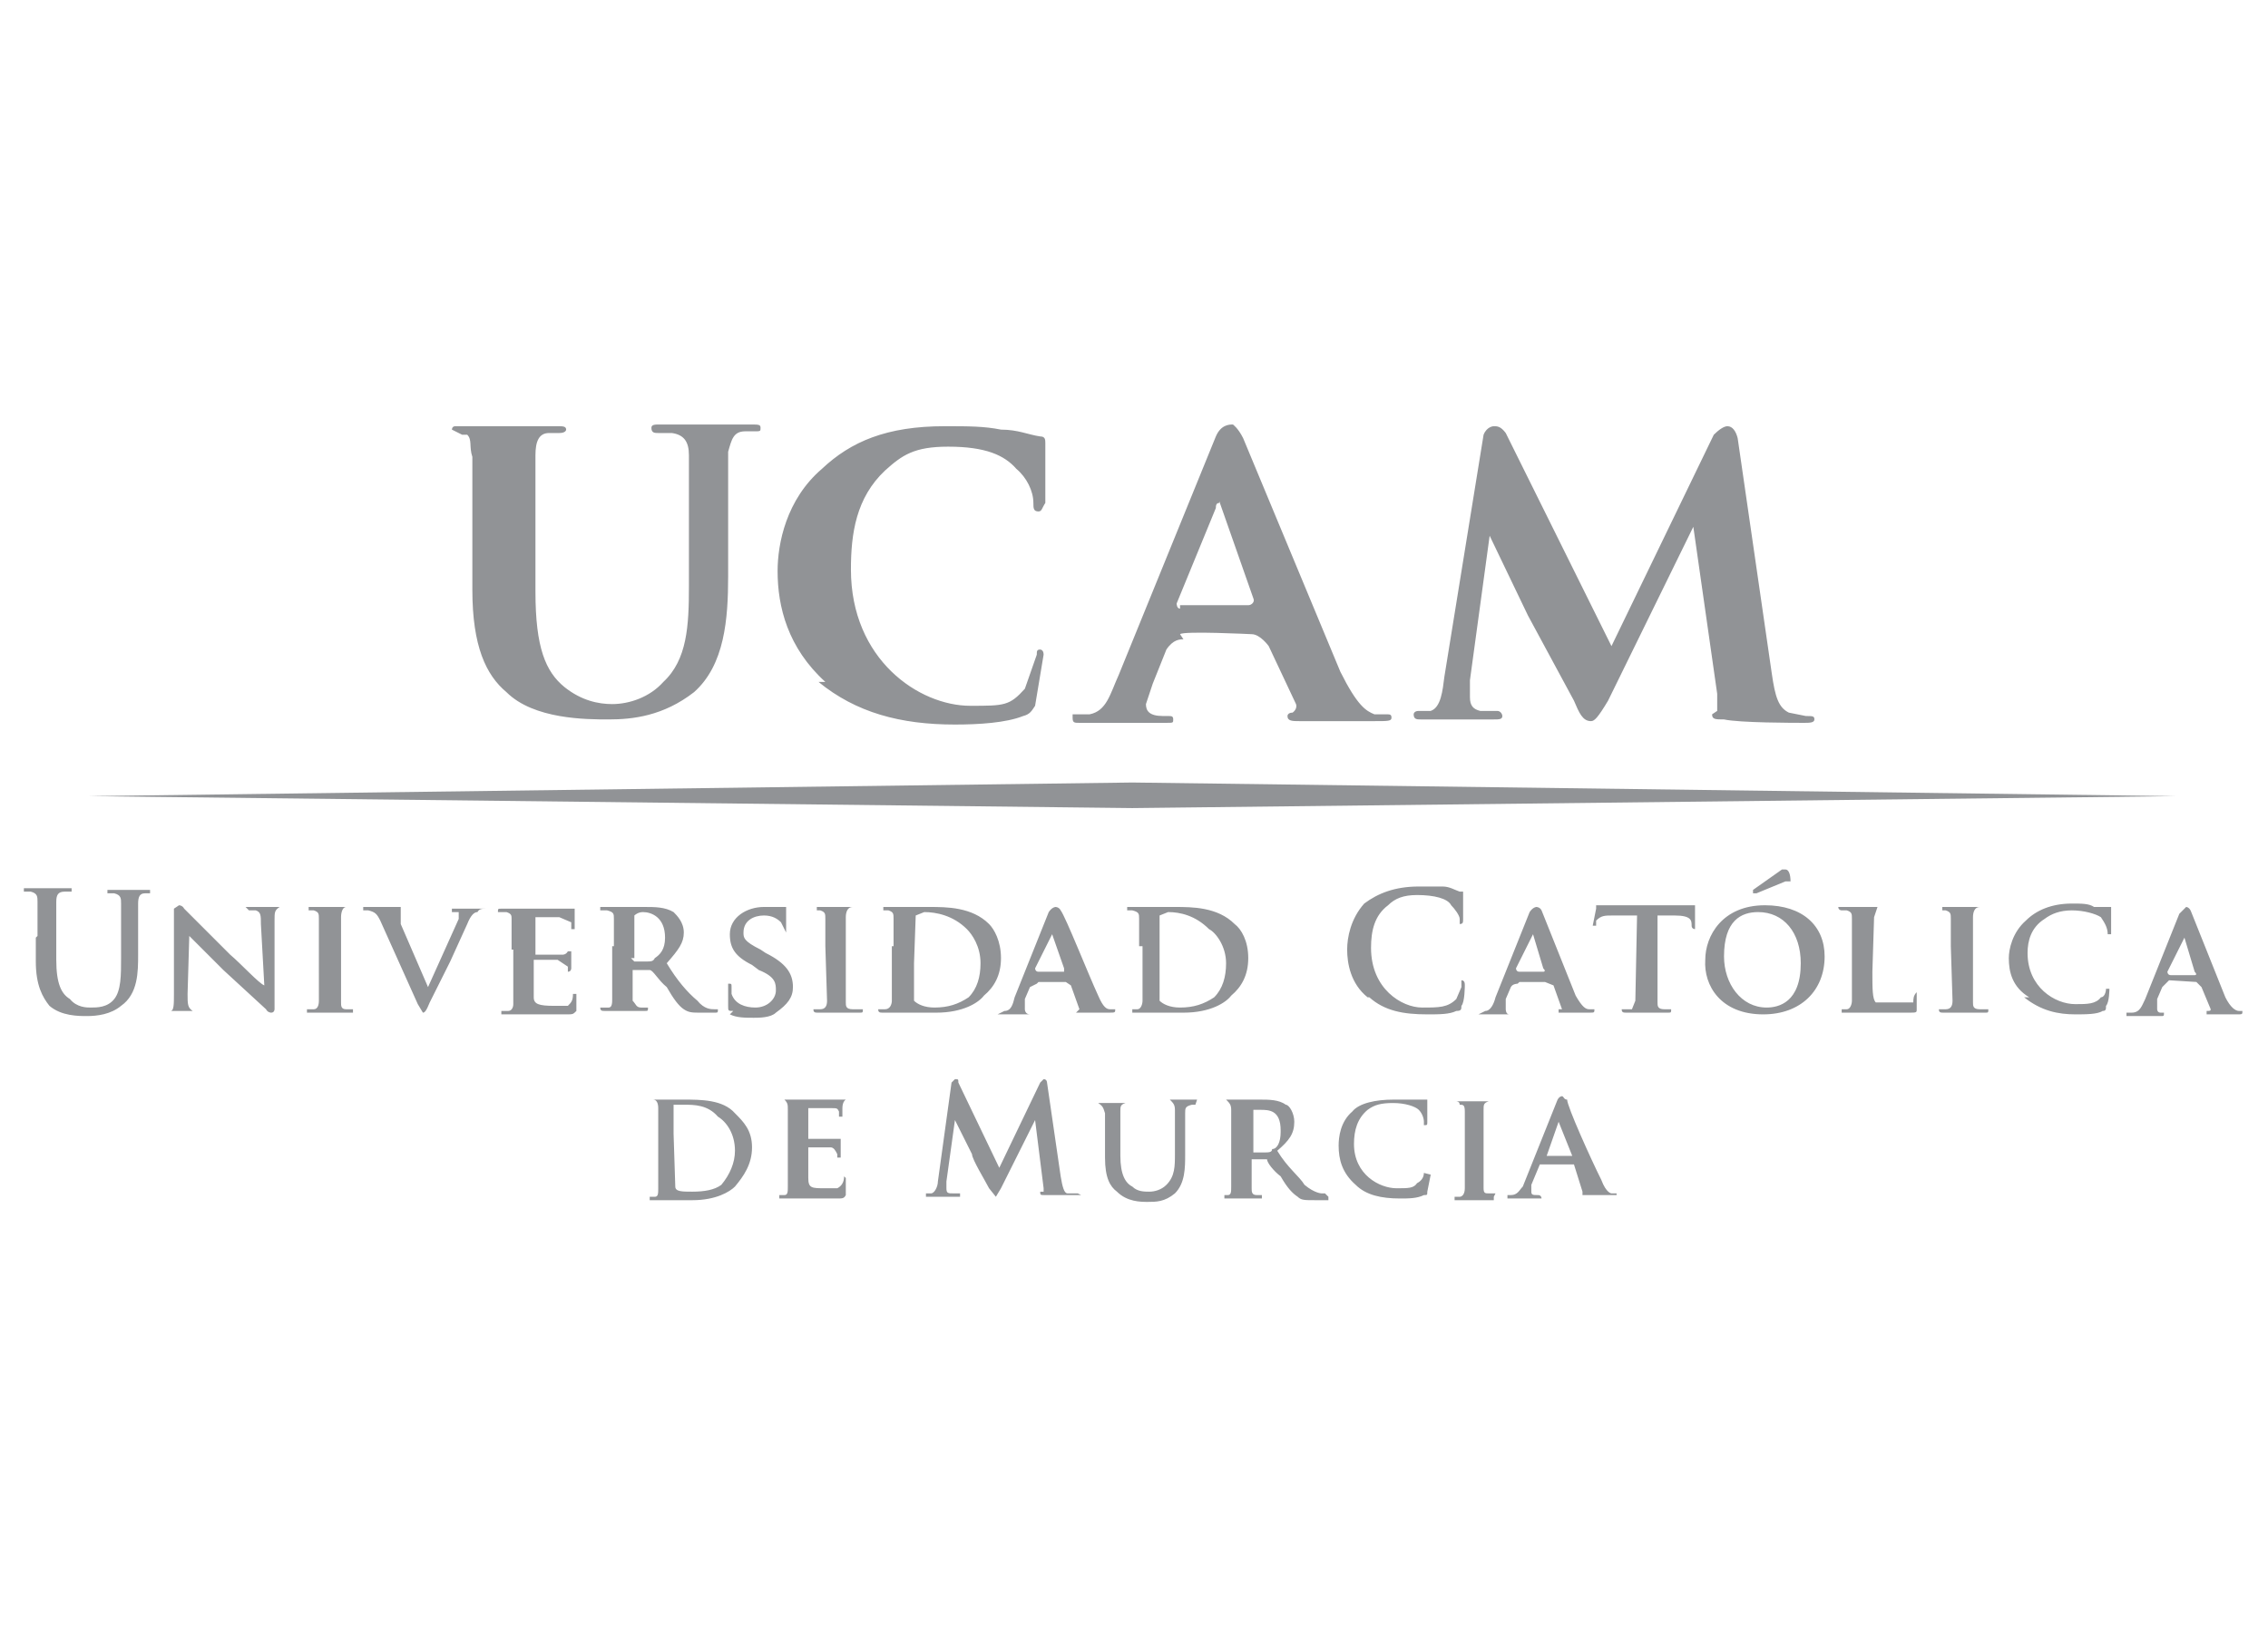 <?xml version="1.0" encoding="utf-8"?>
<!-- Generator: Adobe Illustrator 21.1.0, SVG Export Plug-In . SVG Version: 6.00 Build 0)  -->
<svg version="1.1" id="Capa_1" xmlns="http://www.w3.org/2000/svg" xmlns:xlink="http://www.w3.org/1999/xlink" x="0px" y="0px"
	 viewBox="0 0 133 95.5" style="enable-background:new 0 0 133 95.5;" xml:space="preserve">
<style type="text/css">
	.st0{fill:#919396;}
</style>
<path class="st0" d="M5.2,46.7l61.2,0.7l61.2-0.7l-61.2-0.8 M2.2,54.9v-2c0-0.3,0-0.5-0.4-0.6H1.4v-0.2h2.8v0.2H3.8
	c-0.4,0-0.5,0.2-0.5,0.6v3.4c0,1.4,0.3,2,0.8,2.3c0.4,0.5,1,0.5,1.2,0.5c0.4,0,1,0,1.4-0.5s0.4-1.4,0.4-2.4V53c0-0.3,0-0.5-0.4-0.6
	H6.3v-0.2h2.5v0.2H8.5c-0.3,0-0.4,0.2-0.4,0.6v3c0,1,0,2.3-1,3c-0.6,0.5-1.4,0.6-2,0.6c-0.5,0-1.5,0-2.2-0.6
	c-0.4-0.5-0.8-1.2-0.8-2.6V55L2.2,54.9z M11,58.3c0,0.6,0,0.8,0.3,1h0.3H9.3H10c0.2,0,0.2-0.4,0.2-1v-5l0.3-0.2c0,0,0.2,0,0.3,0.2
	l2.7,2.7c0.6,0.5,1.7,1.7,2,1.8l-0.2-3.6c0-0.5,0-0.7-0.3-0.8h-0.4l-0.2-0.2h2c-0.3,0.2-0.3,0.3-0.3,0.8v5.2c0,0,0,0.2-0.2,0.2
	c0,0-0.2,0-0.3-0.2l-2.5-2.3l-2-2L11,58.3L11,58.3z M18.7,55.5v-1.6c0-0.3,0-0.4-0.3-0.5h-0.3v-0.2h2.6h-0.4c-0.2,0-0.3,0.3-0.3,0.6
	v5c0,0.2,0,0.4,0.3,0.4h0.4v0.2H18v-0.2h0.4c0.2,0,0.3-0.2,0.3-0.5C18.7,58.7,18.7,55.5,18.7,55.5z M22.3,54
	c-0.2-0.4-0.3-0.5-0.7-0.6h-0.3v-0.2H24h-0.5v1l1.6,3.7l1.8-4v-0.4h-0.4v-0.2h2c-0.2,0-0.4,0-0.5,0.2c-0.2,0-0.4,0.2-0.6,0.7l-1,2.2
	l-1.2,2.4c-0.2,0.5-0.3,0.6-0.4,0.6l-0.3-0.5L22.3,54L22.3,54z M30,55.7v-1.8c0-0.2,0-0.3-0.3-0.4h-0.5c0-0.2,0-0.2,0.2-0.2h4.3v1.2
	h-0.2v-0.4l-0.7-0.3h-1.4V56H33c0,0,0.2,0,0.3-0.2h0.2v1c0,0,0,0.2-0.2,0.2v-0.3l-0.6-0.4h-1.4v2.2c0,0.4,0.3,0.5,1.2,0.5h0.8
	c0.2-0.2,0.3-0.3,0.3-0.7h0.2v1c-0.2,0.2-0.2,0.2-0.6,0.2h-3.8v-0.2h0.4c0.2,0,0.3-0.2,0.3-0.4v-3.2L30,55.7z M36,55.5v-1.6
	c0-0.3,0-0.4-0.4-0.5h-0.4v-0.2h2.6c0.6,0,1.2,0,1.7,0.3c0.2,0.2,0.6,0.6,0.6,1.2s-0.3,1-1,1.8c0.6,1,1.2,1.7,1.8,2.2
	c0.4,0.5,0.8,0.5,1,0.5h0.2c0,0.2,0,0.2-0.2,0.2h-0.8c-0.5,0-0.7,0-1-0.2s-0.6-0.6-1-1.3c-0.5-0.4-0.8-1-1-1h-1v1.8
	c0.2,0.2,0.2,0.4,0.5,0.4H38c0,0.2,0,0.2-0.2,0.2h-2.3c-0.2,0-0.3,0-0.3-0.2h0.5c0.2,0,0.2-0.3,0.2-0.5v-3.1L36,55.5z M37,56.2
	l0.2,0.2h0.6c0.4,0,0.5,0,0.6-0.2C38.7,56,39,55.7,39,55c0-1.2-0.8-1.5-1.3-1.5c-0.3,0-0.5,0.2-0.5,0.2v2.5H37z M43,59.3
	c-0.3,0-0.3,0-0.3-0.3v-1.3c0.2,0,0.2,0,0.2,0.2v0.4c0.2,0.6,0.8,0.8,1.4,0.8c0.7,0,1.2-0.5,1.2-1c0-0.4,0-0.8-1-1.2l-0.4-0.3
	c-1-0.5-1.3-1-1.3-1.8c0-1,1-1.6,2-1.6h1.3v1.5l-0.3-0.6c-0.2-0.2-0.5-0.4-1-0.4c-0.6,0-1.2,0.3-1.2,1c0,0.3,0,0.5,1,1l0.3,0.2
	c1.2,0.6,1.6,1.2,1.6,2c0,0.6-0.3,1-1,1.5c-0.3,0.3-1,0.3-1.3,0.3c-0.5,0-1,0-1.4-0.2 M48.4,55.5v-1.6c0-0.3,0-0.4-0.3-0.5h-0.2
	v-0.2H50c-0.3,0-0.4,0.3-0.4,0.6v5c0,0.2,0,0.4,0.4,0.4h0.6c0,0.2,0,0.2-0.2,0.2H48c-0.2,0-0.3,0-0.3-0.2h0.4c0.3,0,0.4-0.2,0.4-0.5
	L48.4,55.5L48.4,55.5z M52.4,55.5v-1.6c0-0.3,0-0.4-0.3-0.5h-0.3v-0.2h2.7c1,0,2.5,0,3.5,1c0.3,0.3,0.7,1,0.7,2s-0.4,1.7-1,2.2
	c-0.3,0.4-1.2,1-2.8,1h-3.1c-0.2,0-0.3,0-0.3-0.2h0.4c0.3,0,0.4-0.3,0.4-0.5v-3.2L52.4,55.5z M53.6,56.5v2.2
	c0.2,0.2,0.6,0.4,1.2,0.4c0.8,0,1.4-0.2,2-0.6c0.5-0.5,0.7-1.2,0.7-2c0-1-0.5-1.7-0.8-2c-0.8-0.8-1.8-1-2.5-1l-0.5,0.2L53.6,56.5
	L53.6,56.5z M66.8,55.5v-1.6c0-0.3,0-0.4-0.4-0.5h-0.3v-0.2h2.8c1,0,2.5,0,3.5,1c0.4,0.3,0.8,1,0.8,2s-0.4,1.7-1,2.2
	c-0.3,0.4-1.2,1-2.8,1h-3v-0.2h0.3c0.2,0,0.3-0.3,0.3-0.5v-3.2L66.8,55.5z M68,56.5v2.2c0.2,0.2,0.6,0.4,1.2,0.4
	c0.8,0,1.4-0.2,2-0.6c0.5-0.5,0.7-1.2,0.7-2c0-1-0.6-1.8-1-2c-0.8-0.8-1.7-1-2.4-1L68,53.7L68,56.5L68,56.5z M60.8,57.7l-0.4,0.2
	l-0.3,0.7v0.6c0,0,0,0.3,0.3,0.3h0.1h-2l0.4-0.2c0.4,0,0.5-0.4,0.6-0.8l2-5c0.2-0.3,0.4-0.3,0.4-0.3s0.2,0,0.3,0.2
	c0.3,0.4,1.6,3.7,2.2,5c0.3,0.7,0.5,0.8,0.7,0.8h0.3c0,0.2,0,0.2-0.4,0.2h-1.9l0.2-0.2l-0.5-1.4l-0.3-0.2h-1.6 M60.9,57h1.5v-0.2
	l-0.7-2l-1,2C60.7,56.8,60.7,57,60.9,57 M80.2,58.5c-1-0.8-1.2-2-1.2-2.8c0-0.7,0.2-1.8,1-2.7c0.8-0.6,1.8-1,3.2-1h1.4
	c0.4,0,0.7,0.2,1,0.3h0.2v1.6c0,0.2,0,0.3-0.2,0.3v-0.3c0-0.2-0.3-0.6-0.5-0.8c-0.2-0.4-1-0.6-2-0.6c-0.8,0-1.3,0.2-1.7,0.6
	c-0.8,0.6-1,1.5-1,2.5c0,2.4,1.8,3.5,3,3.5c1,0,1.5,0,2-0.5l0.3-0.7v-0.4c0.2,0,0.2,0.2,0.2,0.3c0,0,0,1-0.2,1.2
	c0,0.2,0,0.3-0.3,0.3c-0.4,0.2-1,0.2-1.7,0.2c-1.4,0-2.5-0.2-3.4-1 M96,53.7h-1.4c-0.5,0-0.7,0-1,0.3v0.3h-0.2l0.2-1v-0.2h5.8v1.4
	c0,0-0.2,0-0.2-0.2c0-0.3,0-0.6-1-0.6h-1v5.1c0,0.2,0,0.4,0.4,0.4H98c0,0.2,0,0.2-0.2,0.2h-2.4c-0.2,0-0.3,0-0.3-0.2h0.6l0.2-0.5
	L96,53.7L96,53.7z M100,56.3c0-1.4,1-3.2,3.5-3.2c2.2,0,3.5,1.2,3.5,3c0,2-1.4,3.4-3.6,3.4C100.9,59.5,99.9,57.8,100,56.3
	 M105.6,56.5c0-1.8-1-3-2.5-3c-1,0-2,0.5-2,2.6c0,1.6,1,3,2.5,3C104.3,59.1,105.6,58.8,105.6,56.5 M105,51.7h-0.3l-1.7,0.7h-0.2
	v-0.2l1.7-1.2h0.2C104.9,51,105,51.3,105,51.7 M109.8,57c0,1,0,1.6,0.2,1.8h2.2c0-0.2,0-0.4,0.2-0.6v1c0,0.2,0,0.2-0.5,0.2H108v-0.2
	h0.3c0.2,0,0.3-0.3,0.3-0.5v-4.8c0-0.3,0-0.4-0.3-0.5H108c0,0-0.2,0-0.2-0.2h2.8h-0.5l-0.2,0.6L109.8,57L109.8,57z M114.4,55.5v-1.6
	c0-0.3,0-0.4-0.3-0.5h-0.2v-0.2h2.2c-0.3,0-0.4,0.3-0.4,0.6v5c0,0.2,0,0.4,0.4,0.4h0.5c0,0.2,0,0.2-0.2,0.2H114
	c-0.2,0-0.3,0-0.3-0.2h0.4c0.3,0,0.4-0.2,0.4-0.5L114.4,55.5L114.4,55.5z M119,58.5c-1-0.6-1.2-1.5-1.2-2.3c0-0.5,0.2-1.5,1-2.2
	c0.6-0.6,1.5-1,2.7-1c0.6,0,1,0,1.3,0.2h1v1.6h-0.2c0-0.4-0.2-0.7-0.4-1c-0.3-0.2-1-0.4-1.7-0.4s-1.2,0.2-1.6,0.5
	c-0.8,0.5-1,1.3-1,2c0,2,1.6,3,2.8,3c0.7,0,1.2,0,1.5-0.4c0.2,0,0.3-0.3,0.3-0.5h0.2c0,0,0,0.8-0.2,1c0,0.2,0,0.3-0.2,0.3
	c-0.3,0.2-1,0.2-1.6,0.2c-1,0-2-0.2-3-1 M89,57.7c0,0-0.3,0-0.4,0.2l-0.3,0.7v0.6c0,0,0,0.3,0.2,0.3h0.2h-2l0.4-0.2
	c0.3,0,0.5-0.4,0.6-0.8l2-5c0.2-0.3,0.4-0.3,0.4-0.3s0.2,0,0.3,0.2l2,5c0.4,0.7,0.6,0.8,0.8,0.8h0.3c0,0.2,0,0.2-0.3,0.2h-1.8v-0.2
	h0.2l-0.5-1.4l-0.5-0.2h-1.5 M89.1,57h1.4c0,0,0.2,0,0-0.2l-0.6-2l-1,2C88.9,56.8,88.9,57,89.1,57 M127.2,57.5l-0.4,0.4l-0.3,0.7
	v0.6c0,0,0,0.2,0.2,0.2h0.2c0,0.2,0,0.2-0.2,0.2h-2v-0.2h0.3c0.5,0,0.6-0.4,0.8-0.8l2-5l0.4-0.4c0,0,0.2,0,0.3,0.3l2,5
	c0.3,0.6,0.6,0.8,0.8,0.8h0.2c0,0.2,0,0.2-0.3,0.2h-1.8v-0.2c0.2,0,0.3,0,0.2-0.2l-0.5-1.2l-0.3-0.3L127.2,57.5 M127.3,57.2h1.4
	c0,0,0.2,0,0-0.2l-0.6-2l-1,2C127.1,57,127.1,57.2,127.3,57.2 M40.4,64.5h-2.5h0.4c0.2,0,0.3,0.2,0.3,0.5v4.7c0,0.3,0,0.5-0.2,0.5
	h-0.3v0.2h2.5c1.4,0,2.2-0.5,2.5-0.8c0.5-0.6,1-1.3,1-2.3s-0.5-1.5-1-2c-0.7-0.8-2-0.8-3-0.8 M39.5,66.5v-1.7h0.6c0.6,0,1.4,0,2,0.7
	c0.5,0.3,1,1,1,2c0,0.7-0.3,1.4-0.8,2c-0.4,0.3-1,0.4-1.7,0.4c-0.6,0-1,0-1-0.3L39.5,66.5L39.5,66.5z M49.5,69
	c0,0.4-0.2,0.6-0.4,0.7h-0.7c-0.8,0-1,0-1-0.6v-1.8h1.3c0.2,0,0.3,0.2,0.4,0.4v0.2h0.2v-1.1h-1.9V65h1.3c0.4,0,0.4,0,0.5,0.2v0.3
	h0.2V65c0-0.4,0.2-0.5,0.2-0.5h-3.9H46c0.2,0.2,0.2,0.3,0.2,0.6v4.5c0,0.3,0,0.5-0.2,0.5h-0.3v0.2h3.4c0.3,0,0.4,0,0.5-0.2v-1
	 M63.2,70h-0.6c-0.2,0-0.3-0.4-0.4-1l-0.8-5.5c0,0,0-0.2-0.2-0.2L61,63.5l-2.4,5l-2.4-5c0-0.2,0-0.2-0.2-0.2l-0.2,0.2L55,69.3
	c0,0.3-0.2,0.7-0.4,0.7h-0.3v0.2h2V70h-0.4c-0.3,0-0.4,0-0.4-0.3v-0.4l0.5-3.6l1,2c0,0.3,0.8,1.6,1,2l0.4,0.5l0.3-0.5l2-4l0.5,4v0.2
	H61c0,0.2,0,0.2,0.3,0.2h2.1 M70.2,64.5h-2h0.4c0.2,0.2,0.3,0.3,0.3,0.6v2.6c0,0.7,0,1.3-0.5,1.8c-0.3,0.3-0.7,0.4-1,0.4
	s-0.7,0-1-0.3c-0.4-0.2-0.7-0.7-0.7-1.8v-2.6c0-0.3,0-0.4,0.3-0.5h0.4H64h0.4c0.3,0.2,0.3,0.3,0.4,0.6v2.6c0,1.2,0.3,1.7,0.7,2
	c0.6,0.6,1.4,0.6,1.8,0.6c0.5,0,1,0,1.6-0.5c0.6-0.6,0.6-1.5,0.6-2.3v-2.4c0-0.3,0-0.4,0.4-0.5h0.2 M77.7,70h-0.2c0,0-0.4,0-1-0.5
	c-0.3-0.5-1-1-1.6-2c0.7-0.6,1-1,1-1.7c0-0.5-0.3-1-0.5-1c-0.4-0.3-1-0.3-1.5-0.3h-2.5h0.5c0.2,0.2,0.3,0.3,0.3,0.6v4.5
	c0,0.3,0,0.5-0.2,0.5h-0.2v0.2H74v-0.2h-0.3c-0.3,0-0.3-0.2-0.3-0.4V68h0.9c0,0.2,0.4,0.7,0.8,1c0.4,0.7,0.7,1,1,1.2
	c0.2,0.2,0.4,0.2,1,0.2h0.8v-0.2 M75.1,66.4c0,0.6-0.2,1-0.5,1c0,0.2-0.2,0.2-0.5,0.2h-0.6v-2.5h0.4c0.5,0,1.2,0,1.2,1.2 M83.5,68.8
	c0,0.3-0.2,0.5-0.4,0.6c-0.2,0.3-0.5,0.3-1.2,0.3c-1,0-2.5-0.8-2.5-2.6c0-0.8,0.2-1.5,0.8-2c0.4-0.3,0.8-0.4,1.5-0.4
	s1.3,0.2,1.5,0.4c0.2,0.2,0.3,0.5,0.3,0.7V66c0.2,0,0.2,0,0.2-0.2v-1.3h-2c-1,0-2,0.2-2.4,0.7c-0.7,0.6-0.8,1.5-0.8,2
	c0,0.8,0.2,1.6,1,2.3c0.6,0.6,1.5,0.8,2.6,0.8c0.5,0,1,0,1.4-0.2c0.2,0,0.2,0,0.2-0.2l0.2-1 M87.7,70h-0.4c-0.2,0-0.3,0-0.3-0.3
	v-4.6c0-0.3,0-0.4,0.3-0.5h0.2h-2.3h0.2c0,0,0.2,0,0.2,0.2c0.2,0,0.3,0,0.3,0.4v4.5c0,0.4-0.2,0.5-0.3,0.5h-0.3v0.2h2.3v-0.2
	 M94.8,70h-0.3c0,0-0.3,0-0.6-0.8c-0.6-1.2-2-4.3-2-4.7c-0.2,0-0.2-0.2-0.3-0.2c0,0-0.2,0-0.3,0.3l-2,5c-0.2,0.2-0.3,0.5-0.7,0.5
	h-0.2v0.2h2c0,0,0-0.2-0.2-0.2c-0.3,0-0.4,0-0.4-0.2v-0.4l0.5-1.2h2l0.5,1.6v0.2h2 M92.2,67.8h-1.5l0.7-2L92.2,67.8z M26.7,25h6
	c0.3,0,0.5,0,0.5,0.2c0,0,0,0.2-0.4,0.2h-0.6c-0.6,0-0.8,0.5-0.8,1.3v8c0,3.3,0.6,4.7,1.7,5.6c1,0.8,2,1,2.8,1c1,0,2.2-0.4,3-1.3
	c1.4-1.3,1.5-3.3,1.5-5.6v-7.7c0-0.8-0.3-1.2-1-1.3h-0.8c-0.2,0-0.4,0-0.4-0.3c0-0.2,0.2-0.2,0.5-0.2H44c0.5,0,0.6,0,0.6,0.2
	s0,0.2-0.4,0.2h-0.5c-0.7,0-0.8,0.5-1,1.2v7.3c0,2.5-0.2,5.2-2,6.8c-1.8,1.4-3.6,1.6-5,1.6c-1.3,0-4.4,0-6-1.6c-1.2-1-2-2.7-2-6
	v-7.8c-0.2-0.6,0-1-0.3-1.3h-0.3l-0.6-0.3C26.5,25.2,26.5,25,26.7,25 M48.4,40c-2.2-2-2.8-4.4-2.8-6.5c0-1.6,0.5-4.2,2.6-6
	c1.7-1.6,3.8-2.5,7.2-2.5c1.4,0,2.3,0,3.3,0.2c1,0,1.6,0.3,2.3,0.4c0.3,0,0.3,0.2,0.3,0.4v3.5c-0.2,0.3-0.2,0.5-0.4,0.5
	c-0.3,0-0.3-0.2-0.3-0.5c0-0.7-0.4-1.5-1-2c-0.7-0.8-1.8-1.3-4-1.3c-2,0-2.7,0.5-3.7,1.4c-1.7,1.6-2,3.7-2,5.8c0,5.3,4,8,7,8
	c2,0,2.3,0,3.2-1l0.7-2c0-0.2,0-0.3,0.2-0.3c0,0,0.2,0,0.2,0.3l-0.5,3c-0.2,0.3-0.3,0.5-0.7,0.6c-1,0.4-2.6,0.5-4,0.5
	c-3.2,0-5.8-0.7-8-2.5 M87,25.5c0.2-0.5,0.6-0.5,0.6-0.5c0.2,0,0.4,0,0.7,0.4l6.2,12.5l6-12.4c0.3-0.3,0.6-0.5,0.8-0.5
	c0.3,0,0.5,0.3,0.6,0.7l2,13.8c0.2,1.4,0.4,2,1,2.3l1,0.2c0.4,0,0.5,0,0.5,0.2s-0.3,0.2-0.6,0.2c-0.6,0-3.8,0-4.7-0.2
	c-0.5,0-0.7,0-0.7-0.3l0.3-0.2v-1l-1.4-9.8l-5,10.2c-0.6,1-0.8,1.2-1,1.2c-0.5,0-0.7-0.5-1-1.2l-2.7-5l-2.4-5h0.2l-1.2,8.8v1
	c0,0.5,0.2,0.7,0.6,0.8h1c0.2,0,0.3,0.2,0.3,0.3c0,0.2-0.2,0.2-0.5,0.2h-4.3c-0.2,0-0.4,0-0.4-0.3c0,0,0-0.2,0.3-0.2h0.7
	c0.6-0.2,0.7-1.2,0.8-2L87,25.5L87,25.5z M69.4,37.5c-0.2,0-0.6,0-1,0.6l-0.8,2l-0.4,1.2c0,0.4,0.2,0.7,1,0.7h0.3
	c0.2,0,0.3,0,0.3,0.2s0,0.2-0.4,0.2h-5.1c-0.3,0-0.4,0-0.4-0.3v-0.2h1c1-0.2,1.2-1.2,1.7-2.3l5.7-14c0.3-0.7,0.8-0.7,1-0.7
	c0,0,0.3,0.2,0.6,0.8l5.7,13.7c1,2,1.5,2.3,2,2.5h0.7c0.2,0,0.3,0,0.3,0.2s-0.2,0.2-1,0.2h-4.4c-0.4,0-0.7,0-0.7-0.3
	c0,0,0-0.2,0.3-0.2c0,0,0.3-0.2,0.2-0.5l-1.6-3.4c0,0-0.5-0.7-1-0.7c0,0-4-0.2-4.2,0 M69.2,35.5h4c0.2,0,0.4-0.2,0.3-0.4l-2-5.7v0.1
	c-0.2,0-0.2,0.2-0.2,0.3L69,35.4c0,0,0,0.3,0.2,0.3"/>
</svg>
